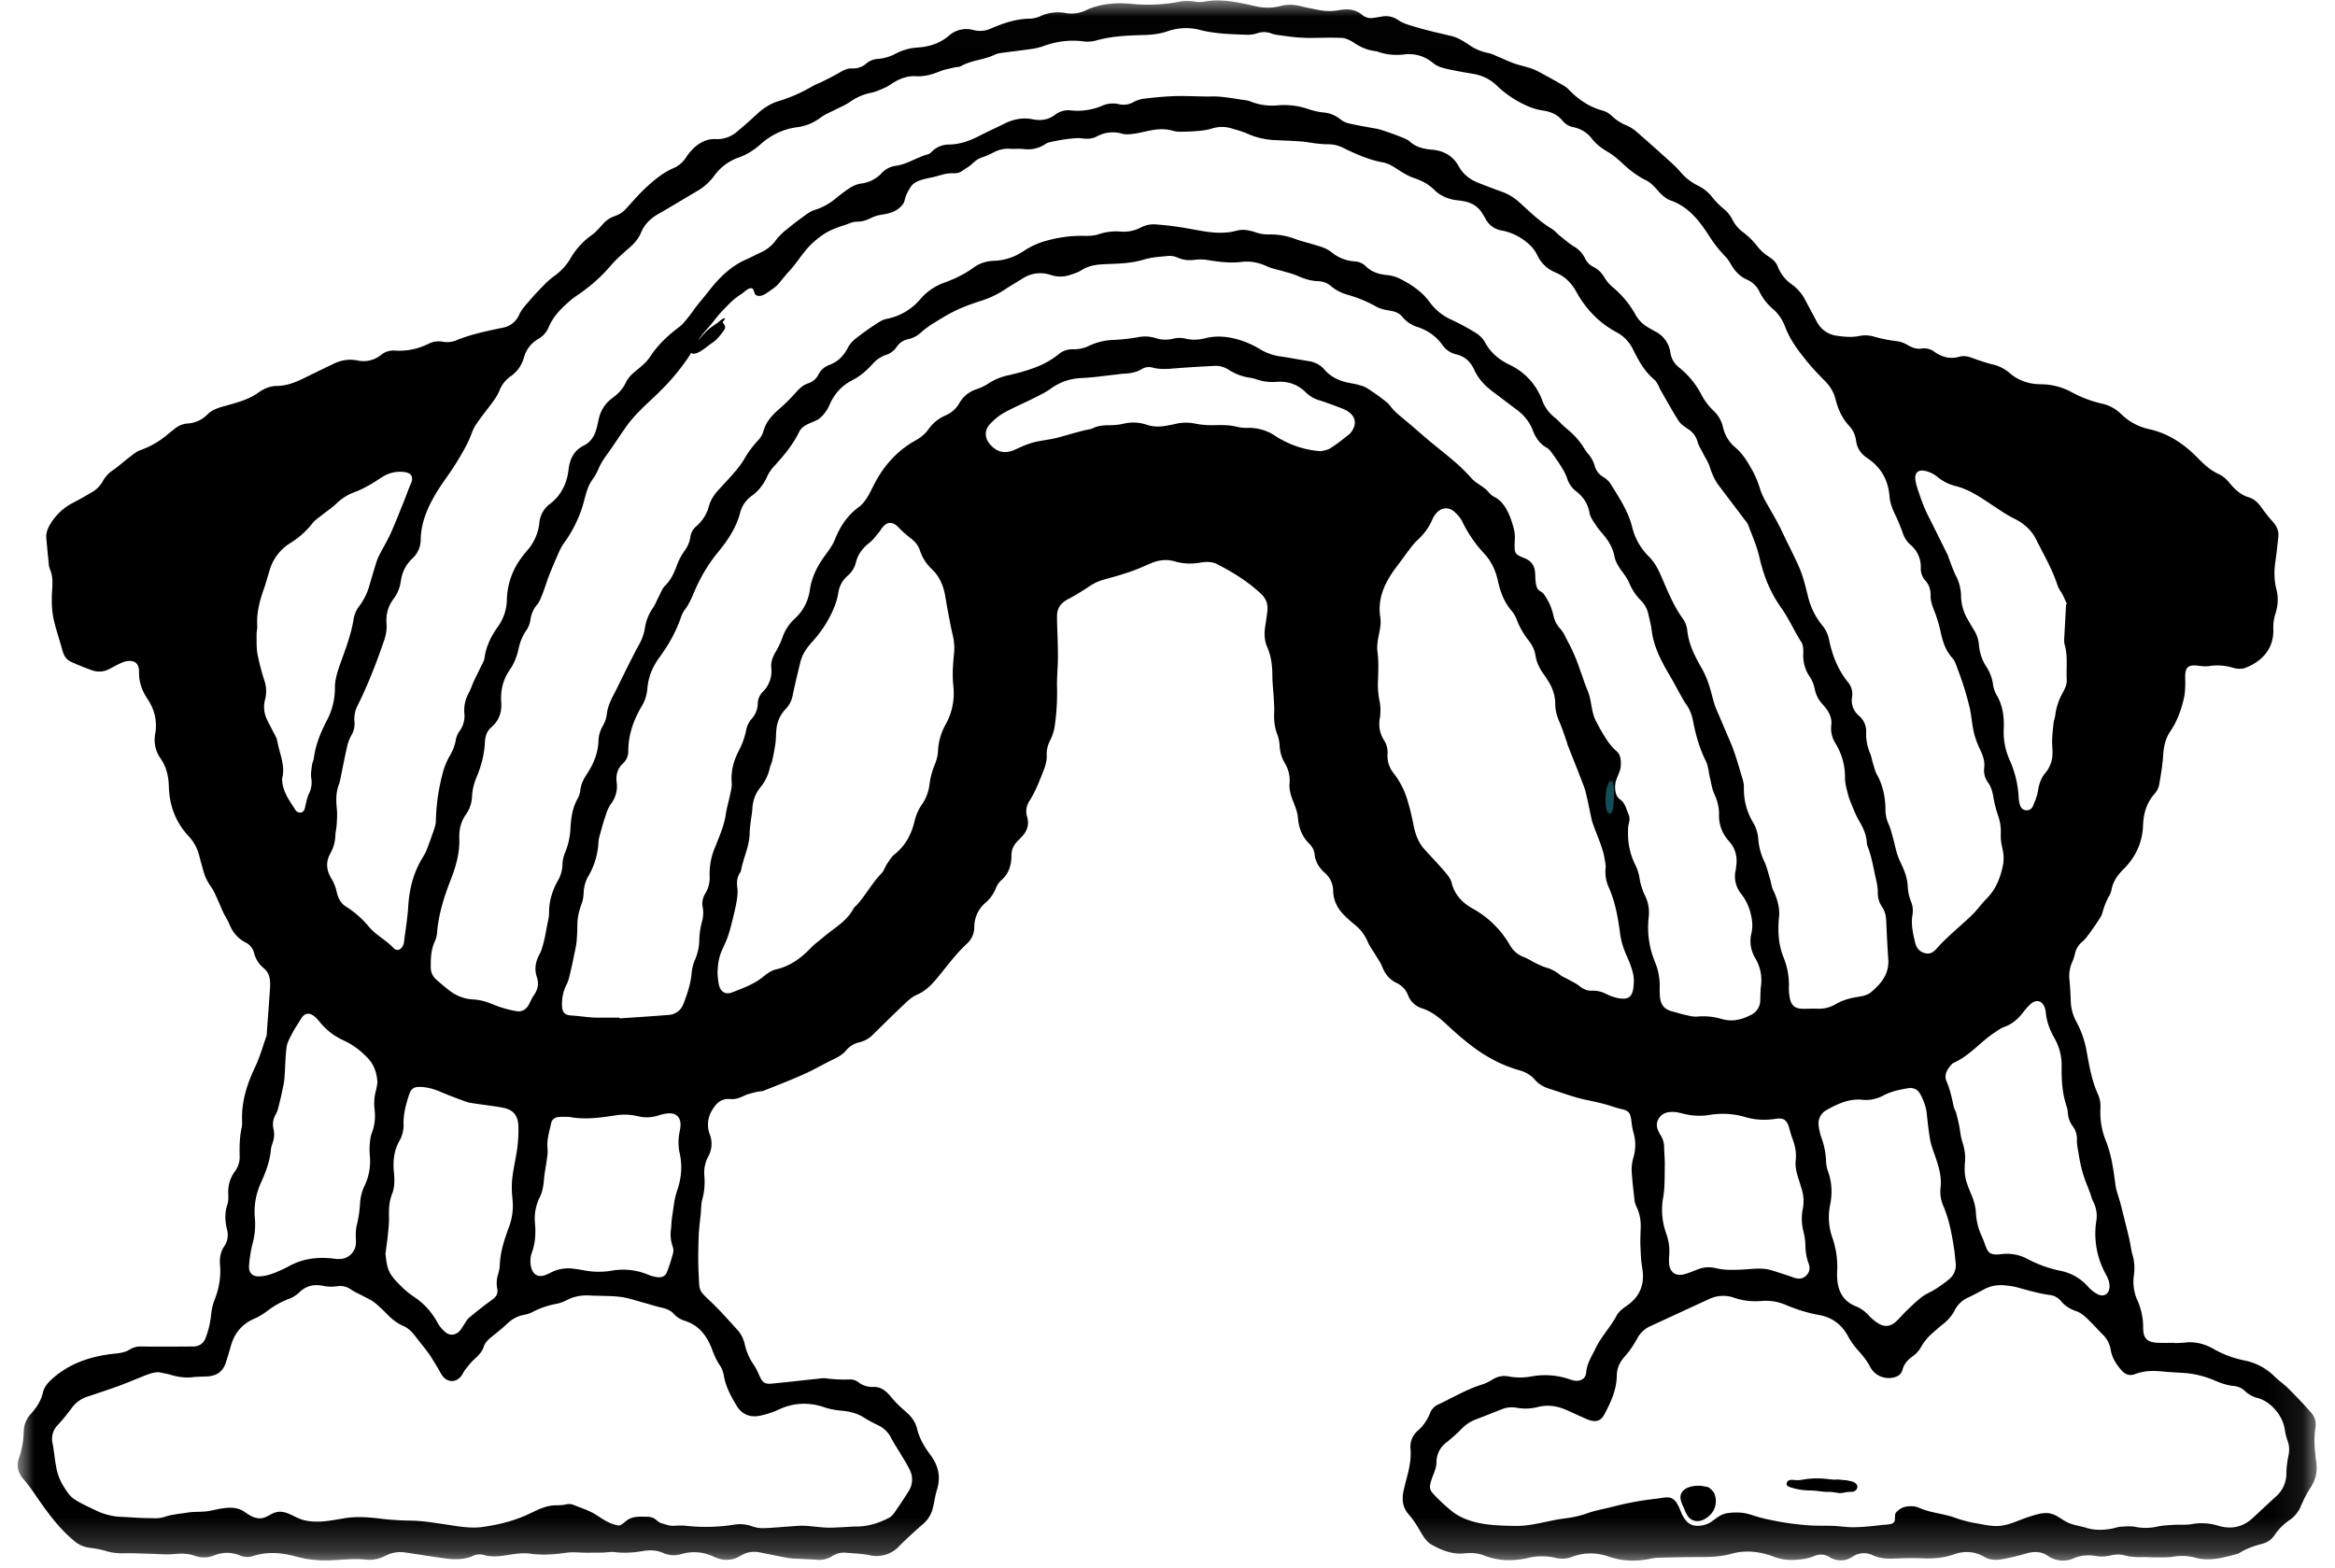 <svg xmlns="http://www.w3.org/2000/svg" xmlns:xlink="http://www.w3.org/1999/xlink" width="70" height="47" viewBox="0 0 70 47">
    <defs>
        <path id="a" d="M0 .013h68.92v46.778H0z"/>
    </defs>
    <g fill="none" fill-rule="evenodd">
        <g transform="translate(.53)">
            <mask id="b" fill="#fff">
                <use xlink:href="#a"/>
            </mask>
            <path fill="#000" d="M68.077 43.633a2.921 2.921 0 0 0-.064.521.92.92 0 0 1-.308.71c-.236.214-.466.433-.7.648-.303.28-.653.35-1.043.23a1.693 1.693 0 0 0-.803-.043c-.163.028-.333.008-.499.018-.172.011-.348.016-.516.053-.219.048-.43.053-.65.01-.142-.028-.294-.015-.44-.006-.09.005-.177.038-.265.055-.255.05-.517.057-.768-.02-.192-.057-.402-.081-.583-.17-.152-.077-.29-.198-.454-.248-.23-.07-.466.017-.684.085-.297.092-.608.262-.921.276-.21.01-.409-.034-.614-.072a3.737 3.737 0 0 1-.658-.165c-.33-.124-.691-.147-1.018-.272-.101-.038-.168-.079-.278-.081a.738.738 0 0 0-.272.027.591.591 0 0 0-.234.166c-.052.08-.002.207-.053.281-.053.079-.26.075-.339.084-.289.033-.585.067-.876.07-.223.003-.44-.039-.663-.043-.237-.006-.47.004-.706-.016a8.593 8.593 0 0 1-1.388-.22c-.184-.047-.367-.124-.553-.151a1.768 1.768 0 0 0-.467.007c-.217.031-.326.153-.502.268-.15.098-.39.146-.56.087-.164-.057-.27-.23-.334-.387-.052-.13-.113-.295-.228-.382-.134-.102-.312-.042-.462-.024a9.193 9.193 0 0 0-1.316.235c-.257.07-.523.11-.775.198-.23.081-.449.134-.688.162-.506.06-.998.237-1.508.227-.632-.011-1.37-.03-1.891-.441a5.346 5.346 0 0 1-.538-.5c-.054-.057-.105-.113-.117-.194a.375.375 0 0 1 .01-.132c.048-.23.18-.407.183-.655a.735.735 0 0 1 .303-.585c.151-.12.297-.25.433-.388a1.2 1.2 0 0 1 .428-.293c.266-.101.53-.207.794-.31a.78.78 0 0 1 .437-.047c.212.038.424.035.634-.019.294-.076.576-.038.85.081.167.072.33.15.496.223.07.031.14.066.214.089.201.063.343.016.443-.171.193-.364.367-.738.373-1.162.003-.238.097-.42.252-.593.137-.152.253-.33.354-.51a.829.829 0 0 1 .379-.373c.593-.273 1.184-.548 1.778-.82a.98.98 0 0 1 .754-.042c.274.096.554.12.84.096.25-.02.486.024.717.122.316.134.641.237.98.297.399.07.695.289.888.656.081.153.19.295.307.424.135.15.258.306.353.487.144.277.49.397.777.284a.297.297 0 0 0 .188-.21c.047-.181.163-.3.311-.406a.846.846 0 0 0 .243-.271c.093-.17.216-.308.358-.432.093-.081.185-.164.281-.24.155-.121.287-.262.375-.44a.817.817 0 0 1 .406-.376c.157-.075.311-.158.465-.241.212-.116.439-.147.675-.116.102.013.206.024.305.05.336.092.67.192 1.017.237a.518.518 0 0 1 .327.194c.121.144.273.229.45.29.11.038.214.117.301.2.175.164.333.345.503.514a.803.803 0 0 1 .223.446c.042.24.168.434.325.612.11.125.247.174.401.114.274-.106.553-.109.839-.079.218.023.438.028.656.045.311.025.611.101.898.225.185.08.372.146.575.164a.558.558 0 0 1 .344.163.83.83 0 0 0 .372.198c.394.109.746.526.807.936.018.122.049.243.09.359.05.14.053.276.024.422M48.618 26.308a1.431 1.431 0 0 0-.128-.386c-.178-.357-.232-.714-.21-1.112.004-.092.043-.172.04-.266-.002-.083-.04-.153-.069-.232-.03-.08-.056-.153-.101-.225-.046-.074-.079-.09-.14-.142-.115-.098-.133-.288-.117-.43.018-.175.133-.33.159-.5.02-.132.016-.331-.07-.439-.052-.065-.118-.107-.174-.173a2.302 2.302 0 0 1-.205-.276 6.582 6.582 0 0 1-.296-.522c-.119-.239-.12-.493-.19-.746-.037-.133-.103-.264-.147-.396-.048-.15-.105-.299-.157-.447a5.143 5.143 0 0 0-.335-.77c-.08-.145-.126-.28-.242-.404a.818.818 0 0 1-.2-.406 1.738 1.738 0 0 0-.294-.635c-.05-.062-.118-.072-.163-.13-.102-.133-.071-.42-.097-.57a.443.443 0 0 0-.187-.301c-.127-.097-.382-.112-.41-.292-.03-.204.027-.406-.023-.611-.08-.332-.224-.76-.519-.955-.055-.036-.113-.06-.164-.101-.06-.05-.102-.115-.161-.166-.154-.133-.312-.194-.45-.352-.341-.39-.76-.704-1.158-1.03-.265-.215-.516-.448-.78-.665-.143-.119-.29-.233-.415-.372-.054-.06-.095-.13-.156-.181a6.026 6.026 0 0 0-.618-.443c-.08-.051-.179-.074-.271-.1-.1-.027-.203-.04-.303-.063-.265-.06-.503-.169-.684-.38a.763.763 0 0 0-.483-.262c-.28-.044-.558-.1-.839-.14a1.61 1.61 0 0 1-.617-.217 2.666 2.666 0 0 0-.747-.314c-.3-.076-.6-.09-.9-.014-.205.051-.404.059-.612.006a.768.768 0 0 0-.342.006.953.953 0 0 1-.533-.018 1.055 1.055 0 0 0-.535-.024c-.228.039-.46.066-.69.078a1.873 1.873 0 0 0-.75.17 1.034 1.034 0 0 1-.486.112.64.64 0 0 0-.434.141c-.439.365-.97.508-1.504.637a1.752 1.752 0 0 0-.621.255 1.468 1.468 0 0 1-.349.166.906.906 0 0 0-.504.404.867.867 0 0 1-.426.382 1.19 1.19 0 0 0-.506.413c-.102.14-.228.246-.378.329-.562.31-.97.77-1.26 1.34-.126.244-.235.505-.459.67-.342.252-.557.584-.712.975-.069.172-.187.327-.298.478-.227.31-.394.642-.45 1.027-.05.342-.202.632-.456.863a1.375 1.375 0 0 0-.373.584 2.582 2.582 0 0 1-.203.42c-.083.146-.14.294-.124.464a.874.874 0 0 1-.261.729.512.512 0 0 0-.144.354.722.722 0 0 1-.19.457.707.707 0 0 0-.153.308 2.255 2.255 0 0 1-.218.625c-.16.307-.251.624-.22.977.011.12-.026.245-.05.365-.039.192-.098.38-.126.573-.051.354-.198.674-.326 1a2.013 2.013 0 0 0-.16.84.92.92 0 0 1-.13.541.57.57 0 0 0-.074.432.943.943 0 0 1-.029.425 2.35 2.35 0 0 0-.077.518 1.55 1.55 0 0 1-.134.624c-.054.121-.085.26-.096.393-.028.324-.134.625-.247.922a.502.502 0 0 1-.45.327c-.487.04-.975.07-1.464.103l-.001-.022h-.695c-.077-.001-.154-.007-.231-.014-.173-.016-.345-.04-.517-.05-.188-.012-.27-.083-.28-.275-.01-.232.03-.451.14-.661.058-.112.081-.244.112-.369.042-.17.076-.341.111-.513.028-.133.06-.266.073-.401.017-.162.021-.326.023-.489.002-.225.05-.437.13-.647.042-.107.054-.228.06-.344.01-.175.055-.335.142-.483a2.25 2.25 0 0 0 .302-1.021c.006-.096.036-.192.062-.286.049-.175.096-.351.156-.523.04-.115.085-.235.155-.332a.863.863 0 0 0 .173-.643c-.03-.23.023-.422.2-.582a.486.486 0 0 0 .147-.371c.003-.485.16-.922.402-1.332.099-.166.156-.343.171-.535.029-.348.158-.654.363-.934.267-.362.488-.751.638-1.18a.78.78 0 0 1 .108-.228c.144-.181.225-.392.317-.602.177-.407.4-.785.684-1.13.292-.358.553-.737.672-1.198a.893.893 0 0 1 .349-.504c.21-.153.36-.35.465-.588.05-.11.125-.214.207-.303.286-.312.558-.633.744-1.02.067-.139.188-.206.322-.264.112-.049.236-.09.322-.17a1.08 1.08 0 0 0 .26-.358c.145-.347.374-.602.707-.77.233-.118.426-.293.601-.486a.92.92 0 0 1 .4-.266.606.606 0 0 0 .318-.243.53.53 0 0 1 .348-.228.821.821 0 0 0 .387-.209c.107-.094.222-.18.343-.254.22-.136.44-.275.672-.387.232-.111.475-.203.72-.28.268-.084.52-.194.754-.348.178-.118.362-.226.544-.337a.968.968 0 0 1 .854-.107.893.893 0 0 0 .572-.003c.116-.037.236-.076.338-.14.228-.146.47-.173.735-.184.376-.016.757-.021 1.128-.134.244-.074.508-.09.764-.113a.62.62 0 0 1 .28.06c.161.068.32.08.492.058a1.34 1.34 0 0 1 .384.006c.339.055.675.1 1.02.057.267-.034.523.02.771.136.139.064.295.09.442.134.154.047.313.08.46.146.197.087.397.154.613.16.148.005.28.05.392.146.15.128.324.212.512.266.293.084.572.197.84.348.125.071.277.103.421.126.147.024.275.067.37.186a.96.96 0 0 0 .462.306c.294.099.544.268.73.525a.7.7 0 0 0 .42.292c.26.059.435.224.542.462.125.276.325.482.561.66.239.178.475.36.714.538.219.163.386.366.483.623.084.22.207.399.417.518.08.045.138.135.194.212.096.13.186.265.27.404.057.093.108.193.145.296a.777.777 0 0 0 .257.382c.22.165.364.373.415.657.025.133.118.257.195.375.07.11.16.205.242.306.15.183.264.383.31.621.033.17.124.313.226.45.08.11.164.222.216.346.085.203.201.379.354.532a.83.83 0 0 1 .225.424c.033.153.077.305.095.46.061.514.3.952.555 1.386.115.195.22.397.331.594.045.08.087.162.14.234.112.15.176.316.212.499.081.416.19.823.383 1.206.08.157.087.35.13.527.039.157.06.323.127.467.092.2.146.405.142.623a1.11 1.11 0 0 0 .292.786c.198.22.265.472.223.76-.005.038-.008.078-.016.116a.832.832 0 0 0 .169.717c.12.157.21.329.263.52.062.215.092.433.04.656a.977.977 0 0 0 .11.736c.156.269.219.552.175.864-.02.134-.012.273-.02.41a.493.493 0 0 1-.293.446c-.282.143-.568.206-.878.11a1.95 1.95 0 0 0-.728-.067c-.117.008-.24-.028-.358-.053-.114-.024-.224-.063-.336-.09-.287-.067-.402-.202-.418-.503a2.27 2.27 0 0 1-.004-.196 1.87 1.87 0 0 0-.136-.784 2.69 2.69 0 0 1-.19-1.38 1.15 1.15 0 0 0-.125-.645 1.898 1.898 0 0 1-.156-.52m-.177 3.266c-.03.317-.155.41-.467.35a1.452 1.452 0 0 1-.345-.12.845.845 0 0 0-.428-.102c-.15.01-.27-.05-.388-.143-.104-.083-.23-.138-.348-.204-.078-.044-.166-.076-.234-.133a1.137 1.137 0 0 0-.427-.219c-.11-.032-.213-.088-.317-.138-.11-.054-.213-.125-.327-.167a.816.816 0 0 1-.432-.373 2.902 2.902 0 0 0-1.111-1.086c-.313-.176-.539-.412-.63-.775-.03-.12-.119-.23-.202-.327-.198-.231-.41-.45-.615-.677-.188-.21-.275-.465-.328-.74a7.338 7.338 0 0 0-.176-.72 2.472 2.472 0 0 0-.413-.814.824.824 0 0 1-.187-.581.652.652 0 0 0-.104-.41.907.907 0 0 1-.124-.675 1.52 1.52 0 0 0-.023-.562 2.506 2.506 0 0 1-.035-.542c.01-.294.023-.585-.015-.879-.02-.15.003-.311.032-.462.037-.187.083-.371.053-.561-.096-.606.158-1.092.507-1.548.122-.158.236-.324.358-.483.074-.097.148-.198.238-.28.195-.178.35-.38.455-.625.03-.07.073-.139.124-.196.144-.163.353-.191.52-.054.101.085.199.193.256.31.172.356.39.674.659.961.223.238.349.533.417.85.07.324.19.62.41.873a.86.86 0 0 1 .144.253c.09.233.213.445.368.64.102.13.17.277.197.441.032.205.119.384.24.55.06.084.116.172.169.261.119.2.183.417.183.65 0 .195.056.37.133.546.085.196.148.402.22.604.006.018.007.038.014.056.13.332.263.663.392.996.056.145.117.29.155.44.066.265.115.534.175.802.017.075.045.15.071.223.09.243.192.483.267.732.052.171.069.354.087.45-.032.281.012.462.09.638.195.44.277.908.339 1.38.03.237.101.456.198.671.077.171.146.349.19.53.031.124.028.26.015.389m-8.413-16.7a.501.501 0 0 1-.119.153c-.183.144-.365.29-.561.414-.094.058-.217.068-.277.086a2.808 2.808 0 0 1-1.127-.318c-.08-.042-.161-.083-.235-.135a1.409 1.409 0 0 0-.841-.246 1.21 1.21 0 0 1-.307-.031c-.235-.06-.471-.056-.71-.05a2.56 2.56 0 0 1-.537-.044 1.333 1.333 0 0 0-.555-.005 6.966 6.966 0 0 1-.323.065c-.2.036-.398.037-.592-.03a1.249 1.249 0 0 0-.705-.027c-.137.03-.28.042-.422.042-.17 0-.334.017-.49.092-.017.009-.035.017-.053.021-.335.064-.66.169-.99.258-.241.065-.496.081-.739.146-.185.049-.362.131-.537.212-.297.136-.536.093-.751-.147-.17-.19-.184-.431-.008-.617.123-.13.265-.252.42-.338.282-.157.58-.282.87-.427.177-.09.362-.174.522-.29.288-.211.6-.312.954-.326.334-.014.667-.066 1-.102.077-.008.153-.022.23-.026.195-.008.384-.034.556-.142a.423.423 0 0 1 .338-.038c.236.06.473.035.711.015.373-.03.746-.049 1.119-.07a.732.732 0 0 1 .442.12c.194.124.403.202.63.235.064.01.128.024.188.046.198.07.402.094.61.078.35-.028.646.08.895.332a.95.95 0 0 0 .402.225c.227.073.451.157.674.243.077.03.153.071.218.122.168.131.203.319.1.505m-11.956 6.7c-.031.324-.059.648-.023.976.045.412-.028.807-.231 1.171-.14.25-.214.513-.228.8-.006.128-.04.26-.088.379a2.3 2.3 0 0 0-.17.639 1.288 1.288 0 0 1-.223.576 1.525 1.525 0 0 0-.215.474c-.093.41-.27.755-.602 1.02-.093.074-.16.186-.228.287-.062.092-.093.21-.167.286-.272.28-.459.624-.712.918-.042.049-.1.088-.13.143-.205.385-.583.581-.895.849-.128.11-.267.206-.383.327-.293.306-.617.546-1.04.643-.137.032-.27.125-.383.218-.277.227-.607.343-.93.47-.205.081-.357-.014-.403-.233-.026-.12-.032-.245-.04-.317.004-.276.037-.493.128-.7.066-.148.139-.295.19-.449.06-.178.105-.362.15-.545.041-.17.082-.342.109-.515.02-.127.033-.26.016-.386-.02-.157-.01-.298.075-.432.014-.022.031-.044.035-.069.067-.382.258-.734.26-1.132.001-.11.018-.22.03-.33.015-.129.043-.257.05-.387.012-.243.088-.46.24-.648.138-.17.233-.358.281-.573.018-.082.06-.159.078-.241.037-.17.072-.342.095-.515.019-.142.013-.287.03-.429a.986.986 0 0 1 .274-.591.815.815 0 0 0 .215-.428c.067-.325.146-.648.224-.971.058-.242.194-.438.358-.618.21-.231.391-.484.535-.764.114-.221.205-.45.247-.697a.817.817 0 0 1 .28-.52.754.754 0 0 0 .25-.409c.062-.245.207-.425.403-.58.12-.093.209-.226.311-.342.009-.01.014-.022.02-.033.171-.273.354-.288.56-.067.109.118.237.22.363.32.12.096.215.207.261.355a1.3 1.3 0 0 0 .353.553c.209.2.33.449.389.73.029.14.047.282.074.423.051.269.098.538.161.804.044.186.065.368.046.56m-7.259 20.872c.063.165.124.324.226.47.065.093.11.21.13.322.056.337.217.628.387.911.162.269.421.36.722.29.18-.042.363-.097.531-.176.459-.216.917-.23 1.393-.066.168.058.351.083.53.1.229.024.441.077.638.203.141.091.293.166.444.24.168.084.289.209.376.379.085.167.192.322.288.484.09.151.185.299.261.456a.64.64 0 0 1-.023.638c-.14.227-.29.447-.441.666a.455.455 0 0 1-.156.144c-.306.158-.63.26-.979.26-.147 0-.293.015-.44.021-.154.006-.308.019-.461.011-.213-.01-.424-.043-.636-.054-.128-.007-.258.005-.386.014-.29.019-.578.048-.867.057a.966.966 0 0 1-.34-.059 1.078 1.078 0 0 0-.533-.046 5.42 5.42 0 0 1-1.447.033c-.13-.015-.25-.003-.378.001-.124.004-.248-.048-.365-.082-.084-.024-.151-.117-.233-.152a.438.438 0 0 0-.19-.037c-.178-.002-.36-.018-.524.062-.083.04-.14.1-.21.153-.088.067-.142.048-.242.018-.195-.057-.35-.162-.52-.274-.212-.14-.466-.22-.7-.313-.13-.052-.19-.018-.326 0-.12.015-.239.003-.36.022-.282.043-.545.206-.808.316-.392.163-.803.26-1.222.32-.392.056-.779-.024-1.164-.08-.32-.047-.653-.102-.977-.108a8.358 8.358 0 0 1-.835-.048c-.413-.05-.79-.09-1.203-.02-.4.068-.8.153-1.198.052-.283-.071-.525-.31-.825-.237-.172.042-.302.182-.481.183-.183.002-.315-.086-.46-.188-.314-.22-.687-.108-1.04-.037-.215.044-.437.018-.655.051-.186.029-.374.047-.558.088-.09.02-.182.058-.275.073-.118.02-.249.008-.369.007-.276 0-.55-.028-.826-.038a1.873 1.873 0 0 1-.74-.192c-.219-.106-.46-.209-.662-.347-.138-.095-.225-.243-.312-.383a1.62 1.62 0 0 1-.221-.595c-.043-.224-.06-.453-.103-.676a.59.59 0 0 1 .151-.557c.155-.165.296-.344.432-.526a.905.905 0 0 1 .449-.324c.287-.097.577-.19.862-.293.255-.092.506-.195.757-.297.168-.069.335-.14.525-.148.125.027.253.047.375.083.213.064.427.093.65.067.147-.017.296-.014.444-.023.273-.016.463-.146.548-.416.053-.168.105-.336.152-.505.11-.39.346-.659.718-.817.146-.063.283-.157.412-.253.183-.136.378-.244.591-.327a.903.903 0 0 0 .312-.186c.214-.214.455-.27.745-.208.135.029.283.026.421.008a.55.55 0 0 1 .4.099c.127.085.27.145.406.218.101.055.21.102.3.173.136.11.262.232.385.357.142.145.298.268.485.349.166.072.278.206.386.347.121.16.253.313.37.477.1.142.186.296.278.444.054.088.095.189.164.262.163.173.392.152.535-.038.042-.056.069-.126.113-.181.088-.11.174-.226.278-.32.118-.106.228-.211.278-.367.043-.13.135-.219.238-.301.156-.126.313-.25.46-.387a.983.983 0 0 1 .503-.272.848.848 0 0 0 .257-.083 2.54 2.54 0 0 1 .73-.25c.106-.021.211-.062.308-.112.214-.109.436-.15.674-.137.309.018.62.005.927.042.24.03.474.115.71.178.175.047.346.104.521.143.143.032.273.08.373.19.094.105.21.17.343.212.417.133.65.453.8.842M6.938 37.926a3.88 3.88 0 0 1 .097-.617 2.16 2.16 0 0 0 .077-.773c-.038-.387.03-.749.192-1.101.141-.308.256-.627.288-.97.006-.07.03-.14.053-.208a.71.71 0 0 0 .025-.404.589.589 0 0 1 .071-.45c.056-.098.077-.217.106-.33.033-.124.06-.251.086-.378.025-.12.055-.24.064-.362.025-.311.024-.625.064-.934.018-.142.098-.28.166-.41.074-.145.169-.277.25-.418.117-.204.265-.233.44-.08a.945.945 0 0 1 .12.127c.2.256.449.447.742.58.274.126.51.307.716.525.187.197.273.438.29.738-.01.061-.023.152-.046.24a1.49 1.49 0 0 0-.04.561c.03.243.006.478-.083.71-.045.119-.054.254-.064.382-.008.11 0 .222.008.332.024.32-.036.617-.18.907a1.41 1.41 0 0 0-.117.508 3.677 3.677 0 0 1-.097.635c-.041.16-.03.335-.025.503a.496.496 0 0 1-.46.508.988.988 0 0 1-.193-.009c-.471-.059-.924-.011-1.35.221a3.806 3.806 0 0 1-.493.225c-.12.044-.248.075-.375.083-.237.017-.355-.105-.332-.34m.526-16.376a.845.845 0 0 1-.048-.574 1 1 0 0 0-.021-.576 6.824 6.824 0 0 1-.206-.794c-.035-.19-.024-.388-.027-.583-.001-.084.024-.17.02-.253-.023-.373.062-.724.184-1.071.07-.196.124-.398.185-.598a1.43 1.43 0 0 1 .622-.82 2.54 2.54 0 0 0 .663-.591c.078-.1.191-.172.291-.252.14-.113.294-.212.423-.337.167-.162.353-.277.57-.355.163-.059.316-.144.468-.229.135-.075.26-.17.394-.247a.972.972 0 0 1 .617-.117c.217.028.277.161.183.362-.065.14-.113.29-.171.433-.14.343-.27.689-.421 1.025-.107.237-.244.46-.36.692-.044.087-.074.18-.103.274-.07.223-.133.448-.2.672a1.85 1.85 0 0 1-.293.569.875.875 0 0 0-.162.37c-.076.501-.268.965-.432 1.438-.07.206-.13.41-.13.628.001.345-.076.666-.237.976-.185.358-.343.73-.395 1.14-.009.07-.047.136-.055.206-.016.128-.04.26-.023.385a.76.76 0 0 1-.067.472c-.051.102-.07.22-.101.333-.015.05-.016.104-.038.15-.043.087-.13.108-.213.059a.128.128 0 0 1-.044-.037c-.18-.29-.405-.56-.411-.957.108-.378-.075-.745-.143-1.126-.02-.106-.086-.203-.135-.302-.06-.122-.13-.24-.184-.365m4.618-5.382c.013-.532.226-1 .497-1.44.173-.283.381-.543.554-.826.183-.298.366-.598.485-.933.044-.126.122-.244.2-.354.142-.201.3-.391.444-.592.072-.1.139-.206.184-.32a.928.928 0 0 1 .333-.422.995.995 0 0 0 .397-.561.918.918 0 0 1 .428-.557.72.72 0 0 0 .308-.34c.144-.35.405-.601.683-.837.074-.062.156-.116.236-.171.34-.238.653-.507.925-.826.167-.197.362-.371.557-.54.155-.134.292-.277.37-.468.107-.259.292-.437.532-.573.389-.22.768-.455 1.154-.68.198-.116.366-.264.505-.448a1.52 1.52 0 0 1 .731-.555c.248-.084.466-.225.662-.398.319-.284.685-.46 1.108-.515.268-.034.504-.142.723-.306.117-.087.26-.139.391-.207.154-.08.318-.145.46-.243.19-.132.387-.224.614-.27.155-.031.304-.1.45-.165.094-.042.177-.107.267-.16.199-.117.411-.19.644-.177.252.015.483-.048.714-.143.148-.06.31-.086.465-.124.056-.014.123-.005.17-.032.313-.181.683-.187 1.005-.34a.644.644 0 0 1 .184-.055c.313-.044.627-.079.94-.124.12-.018.241-.046.356-.088.383-.138.774-.19 1.18-.14a.99.99 0 0 0 .383-.022c.471-.135.955-.154 1.438-.167.241-.006.476-.032.704-.11.32-.11.644-.129.972-.044.473.121.957.131 1.44.146a.84.84 0 0 0 .284-.045.635.635 0 0 1 .434.01c.112.04.237.048.356.065.134.02.267.036.401.048.12.01.242.016.363.017.328 0 .657-.016.984 0 .121.007.25.07.355.14.204.137.418.231.66.257.02.002.04.007.057.014.26.093.526.116.8.084.322-.037.61.048.866.26.096.08.225.13.347.159.276.065.556.113.836.16.276.045.517.157.72.352.221.212.467.388.74.529.203.104.412.188.638.22.237.034.447.119.603.314a.557.557 0 0 0 .33.19.92.92 0 0 1 .547.346c.13.166.293.286.475.393.154.09.295.21.427.333.218.206.45.386.721.52.122.06.23.166.321.272.121.14.249.272.422.333.514.181.832.583 1.116 1.014a4 4 0 0 0 .511.66c.072.072.13.163.181.253.115.196.264.352.474.445.166.073.29.191.37.356.098.203.234.375.403.52.172.147.29.327.37.54.143.384.388.707.641 1.02.171.21.36.409.552.602.156.157.265.337.318.55.074.296.193.565.403.79.118.127.19.281.212.454.03.23.151.395.339.52.404.27.623.652.662 1.138.015.193.08.366.163.538.09.187.168.38.239.576a.781.781 0 0 0 .22.339.863.863 0 0 1 .317.704.534.534 0 0 0 .137.377c.116.129.16.28.157.45-.003.154.045.29.101.432.079.199.144.406.19.614.065.304.146.59.364.828.083.09.118.229.164.35a8.721 8.721 0 0 1 .36 1.172c.049.235.064.48.12.713.043.182.114.36.195.529.081.17.134.338.113.526a.605.605 0 0 0 .117.442c.09.123.128.266.155.417.032.185.075.37.136.547.066.188.099.373.089.574-.007.14.013.286.046.423.044.182.053.36.014.542-.08.37-.216.708-.49.98-.147.146-.266.321-.413.466-.207.205-.43.392-.644.59-.132.123-.265.246-.385.38-.102.116-.199.231-.371.2-.178-.033-.284-.151-.325-.323-.066-.273-.127-.547-.08-.832a.712.712 0 0 0-.045-.403 1.415 1.415 0 0 1-.098-.475 1.482 1.482 0 0 0-.087-.397c-.06-.172-.153-.332-.213-.503-.057-.165-.088-.339-.135-.508-.04-.143-.074-.29-.133-.425a1.024 1.024 0 0 1-.098-.413c-.002-.377-.066-.738-.252-1.073-.063-.112-.09-.244-.13-.368-.027-.087-.037-.18-.073-.263a1.48 1.48 0 0 1-.124-.647.607.607 0 0 0-.208-.488.595.595 0 0 1-.214-.574.552.552 0 0 0-.124-.44c-.306-.378-.474-.817-.57-1.29a.979.979 0 0 0-.217-.433 2.141 2.141 0 0 1-.412-.854c-.074-.29-.142-.586-.26-.858-.16-.368-.35-.723-.52-1.087-.157-.335-.357-.65-.531-.976a1.799 1.799 0 0 1-.14-.343 2.836 2.836 0 0 0-.271-.604c-.126-.223-.265-.431-.461-.597-.19-.16-.31-.363-.366-.608a.957.957 0 0 0-.292-.497 1.83 1.83 0 0 1-.358-.482 2.554 2.554 0 0 0-.65-.794.69.69 0 0 1-.275-.454.832.832 0 0 0-.458-.639 5.91 5.91 0 0 1-.22-.125.988.988 0 0 1-.364-.37 2.907 2.907 0 0 0-.707-.847 1.198 1.198 0 0 1-.233-.283.785.785 0 0 0-.318-.305.548.548 0 0 1-.266-.273.827.827 0 0 0-.33-.346c-.147-.093-.28-.207-.416-.316-.086-.069-.158-.16-.25-.215-.366-.217-.663-.517-.976-.799a1.561 1.561 0 0 0-.53-.314c-.23-.083-.46-.17-.688-.26-.254-.1-.46-.259-.595-.505-.172-.313-.456-.46-.793-.49-.259-.022-.492-.076-.689-.262-.085-.08-.835-.342-.953-.363-.285-.05-.571-.1-.854-.163a.65.65 0 0 1-.258-.127.921.921 0 0 0-.513-.202 1.946 1.946 0 0 1-.414-.091 2.265 2.265 0 0 0-.934-.123 1.724 1.724 0 0 1-.817-.11.703.703 0 0 0-.169-.044c-.332-.042-.665-.118-.997-.111-.374.007-.746-.022-1.118-.01-.309.01-.617.041-.924.077a.933.933 0 0 0-.31.1.593.593 0 0 1-.428.067.794.794 0 0 0-.512.044 1.88 1.88 0 0 1-.928.141.649.649 0 0 0-.476.124c-.205.16-.439.191-.68.142-.3-.06-.576-.004-.844.129-.249.124-.503.238-.75.366-.29.15-.59.258-.922.262a.722.722 0 0 0-.492.198c-.038.035-.078.08-.124.092-.33.086-.617.296-.96.346a.698.698 0 0 0-.425.21 1.013 1.013 0 0 1-.643.325.896.896 0 0 0-.35.15c-.152.097-.293.213-.434.327a1.768 1.768 0 0 1-.595.314c-.136.043-.257.143-.377.228-.162.117-.32.24-.474.368a1.71 1.71 0 0 0-.288.283 1.153 1.153 0 0 1-.47.394c-.143.062-.279.139-.42.2-.479.207-.834.56-1.149.966-.115.148-.238.29-.355.438-.08.102-.15.212-.231.312-.09.109-.175.229-.285.312-.34.254-.644.536-.88.897-.103.16-.26.288-.408.41-.128.104-.246.208-.318.36-.09.194-.234.346-.403.468-.24.175-.373.408-.426.697-.015.083-.038.165-.06.247-.059.21-.175.384-.37.48-.305.154-.423.404-.462.735-.048.407-.221.76-.555 1.017a.791.791 0 0 0-.318.561 1.475 1.475 0 0 1-.373.844 2.95 2.95 0 0 0-.169.214 2.18 2.18 0 0 0-.433 1.254 1.422 1.422 0 0 1-.266.804c-.202.284-.357.587-.404.942-.014.104-.082.202-.128.301-.06.13-.128.256-.187.385-.054.118-.095.243-.154.358a1.06 1.06 0 0 0-.136.602.768.768 0 0 1-.158.567.711.711 0 0 0-.106.29 1.39 1.39 0 0 1-.162.414 2.13 2.13 0 0 0-.202.461c-.134.485-.214.98-.224 1.486a.782.782 0 0 1-.04.23 14.69 14.69 0 0 1-.237.66c-.035.09-.087.175-.137.258-.264.44-.383.919-.415 1.43-.023.363-.083.724-.129 1.086a.326.326 0 0 1-.029.093c-.061.133-.182.18-.279.079-.225-.237-.526-.388-.734-.63a2.863 2.863 0 0 0-.69-.612c-.16-.097-.244-.256-.285-.447a1.271 1.271 0 0 0-.156-.394c-.155-.252-.178-.498-.033-.757a1.18 1.18 0 0 0 .15-.54c.004-.111.035-.22.04-.33.009-.156.02-.314.004-.467-.025-.25-.03-.495.063-.733.018-.048.03-.1.04-.151.069-.331.132-.664.207-.993.026-.113.07-.225.125-.326a.677.677 0 0 0 .093-.412.89.89 0 0 1 .107-.507c.315-.637.57-1.3.798-1.973a1.2 1.2 0 0 0 .056-.46c-.02-.277.045-.517.208-.734.12-.16.193-.338.221-.536.038-.267.148-.495.347-.681a.779.779 0 0 0 .25-.575m45.093-2.052c.127.027.26.088.36.17.17.141.353.234.565.287.421.105.77.357 1.126.592.2.13.396.27.609.374.29.141.523.333.669.624.23.459.49.902.65 1.395.031.097.103.18.15.271.046.09.086.185.128.277a3.407 3.407 0 0 0-.025.011l-.054 1.011a.607.607 0 0 0 .011.194c.102.352.042.714.064 1.07.007.12-.055.254-.115.366a1.841 1.841 0 0 0-.23.68c-.007.077-.04.152-.049.229a6.84 6.84 0 0 0-.045.503c-.005.123.01.247.011.371a.923.923 0 0 1-.215.634c-.132.155-.188.332-.22.531-.023.158-.089.31-.151.46a.199.199 0 0 1-.22.125c-.106-.015-.153-.093-.178-.185a.947.947 0 0 1-.03-.192 3.116 3.116 0 0 0-.273-1.134 2.029 2.029 0 0 1-.174-.934c.014-.368-.032-.713-.228-1.033a.917.917 0 0 1-.097-.315 1.288 1.288 0 0 0-.185-.49 1.402 1.402 0 0 1-.234-.675 1.005 1.005 0 0 0-.157-.457 12.193 12.193 0 0 1-.188-.32 1.444 1.444 0 0 1-.192-.71 1.367 1.367 0 0 0-.16-.597c-.083-.168-.142-.348-.21-.524-.01-.024-.012-.051-.024-.074l-.492-.991c-.064-.128-.132-.253-.188-.383a5.927 5.927 0 0 1-.173-.457c-.048-.141-.1-.284-.121-.43-.03-.209.08-.318.285-.274M14.834 35.958c.03.292-.007.567-.11.843-.132.36-.255.725-.27 1.117a1.2 1.2 0 0 1-.052.288.852.852 0 0 0-.026.424c.033.154-.031.253-.158.343-.237.168-.463.351-.687.537-.062.051-.1.134-.148.203-.044.063-.08.135-.133.19-.124.134-.297.152-.434.034a1.032 1.032 0 0 1-.232-.284 2.127 2.127 0 0 0-.716-.78 2.634 2.634 0 0 1-.4-.336c-.346-.346-.39-.458-.442-.95.024-.185.053-.371.071-.558.019-.187.039-.376.035-.563-.005-.231.005-.454.093-.672.084-.211.074-.437.053-.658-.032-.333.004-.65.174-.945a.928.928 0 0 0 .116-.489c-.007-.306.072-.594.166-.88.06-.18.142-.239.331-.234.202.005.393.056.58.135.262.111.528.212.795.308.09.033.188.043.284.058.267.04.537.07.803.119.325.058.474.227.484.56a4.07 4.07 0 0 1-.033.642c-.04.31-.117.615-.151.925-.023.205-.014.417.007.623m5.012-1.382c.086.387.05.757-.08 1.133-.082.237-.103.496-.143.746-.021.128-.022.26-.037.389a1.1 1.1 0 0 0 .041.502.384.384 0 0 1 .025.21 5.5 5.5 0 0 1-.191.592c-.045.113-.153.16-.272.145a.953.953 0 0 1-.262-.064 1.951 1.951 0 0 0-1.136-.128 2.371 2.371 0 0 1-.828-.016 5.202 5.202 0 0 0-.325-.05c-.23-.025-.449.014-.657.12a1.276 1.276 0 0 1-.195.085c-.179.056-.32-.02-.38-.2a.768.768 0 0 1 .014-.5c.099-.278.112-.56.09-.849a1.437 1.437 0 0 1 .141-.796c.091-.176.113-.372.13-.568.015-.174.053-.346.076-.52.016-.121.04-.246.027-.366-.029-.269.056-.517.11-.77.026-.121.127-.177.247-.184.096-.005.193 0 .29 0 .477.092.949.021 1.42-.05.22-.034.438-.018.654.032.2.047.395.039.592-.022.104-.033.212-.06.32-.067.23-.013.365.131.354.361a1.126 1.126 0 0 1-.024.174c-.046.22-.05.442-.001.66m33.675-4.33c-.23 0-.349-.09-.395-.319a1.634 1.634 0 0 1-.027-.35 2.17 2.17 0 0 0-.156-.86c-.139-.344-.185-.704-.145-1.183.038-.225-.02-.539-.17-.84-.05-.104-.06-.226-.094-.338-.053-.174-.094-.353-.168-.517a1.853 1.853 0 0 1-.183-.655 1.11 1.11 0 0 0-.156-.519 1.944 1.944 0 0 1-.277-1.063c.002-.15-.061-.303-.103-.452-.05-.181-.107-.361-.166-.54a5.442 5.442 0 0 0-.13-.344c-.057-.138-.118-.274-.176-.41a49.084 49.084 0 0 1-.136-.323c-.058-.138-.124-.272-.17-.414-.064-.198-.104-.404-.172-.6a2.796 2.796 0 0 0-.211-.481c-.205-.358-.393-.718-.434-1.141a.732.732 0 0 0-.13-.342c-.293-.405-.471-.868-.67-1.32-.087-.2-.19-.384-.343-.539a1.858 1.858 0 0 1-.507-.884c-.119-.49-.402-.902-.66-1.322a.694.694 0 0 0-.216-.192.552.552 0 0 1-.25-.335.922.922 0 0 0-.21-.369c-.074-.088-.125-.196-.195-.289a2.398 2.398 0 0 0-.224-.263c-.1-.1-.212-.188-.317-.284-.09-.083-.171-.179-.268-.253a1.113 1.113 0 0 1-.357-.5 1.913 1.913 0 0 0-.972-1.063c-.319-.154-.575-.361-.746-.68a.77.77 0 0 0-.266-.274 6.695 6.695 0 0 0-.732-.397 1.638 1.638 0 0 1-.659-.53c-.24-.332-.572-.543-.926-.72a1.11 1.11 0 0 0-.372-.095c-.232-.025-.442-.09-.612-.258a.524.524 0 0 0-.349-.151 1.208 1.208 0 0 1-.704-.29 1.1 1.1 0 0 0-.346-.162c-.238-.079-.484-.134-.72-.218a2.112 2.112 0 0 0-.796-.137 1.12 1.12 0 0 1-.396-.064c-.19-.064-.382-.1-.57-.048-.482.131-.946.025-1.417-.06a9.559 9.559 0 0 0-1.053-.132.856.856 0 0 0-.407.1 1.104 1.104 0 0 1-.598.118 1.642 1.642 0 0 0-.667.083c-.137.044-.292.05-.438.046a3.747 3.747 0 0 0-1.072.134 2.272 2.272 0 0 0-.708.308c-.28.19-.585.297-.924.306a1.08 1.08 0 0 0-.614.214c-.26.188-.543.324-.842.434a1.697 1.697 0 0 0-.72.478 1.757 1.757 0 0 1-1.03.615c-.12.023-.236.1-.342.17a7.735 7.735 0 0 0-.567.407.869.869 0 0 0-.243.27c-.125.253-.301.435-.565.533a.589.589 0 0 0-.327.29.517.517 0 0 1-.302.26c-.16.052-.272.161-.383.286-.15.17-.312.33-.482.478-.218.191-.41.392-.486.688a.674.674 0 0 1-.172.277 3.02 3.02 0 0 0-.401.549 2.933 2.933 0 0 1-.289.39c-.16.187-.33.365-.497.548-.123.136-.22.29-.271.468a1.18 1.18 0 0 1-.377.602.503.503 0 0 0-.18.336.952.952 0 0 1-.188.423 1.818 1.818 0 0 0-.214.412c-.083.23-.181.442-.359.617-.079.079-.119.198-.173.3-.064.12-.112.25-.187.362a1.427 1.427 0 0 0-.242.612 1.458 1.458 0 0 1-.187.51c-.118.217-.229.438-.34.659-.137.273-.266.55-.408.82-.1.192-.186.383-.208.605a.959.959 0 0 1-.124.343.926.926 0 0 0-.123.425c-.01.37-.146.7-.345 1.002-.1.15-.176.3-.199.481a.648.648 0 0 1-.071.242c-.164.28-.206.589-.225.902a2.186 2.186 0 0 1-.171.758.928.928 0 0 0-.068.322 1.043 1.043 0 0 1-.132.486c-.177.305-.273.63-.271.986 0 .129-.038.257-.062.385-.029.154-.054.308-.093.46-.033.13-.067.267-.131.384-.119.22-.159.44-.082.677.063.194.04.37-.078.54-.06.084-.102.18-.149.273-.083.165-.217.251-.394.216a3.367 3.367 0 0 1-.63-.176c-.212-.088-.42-.162-.65-.173a1.257 1.257 0 0 1-.7-.254c-.146-.109-.282-.229-.418-.348a.47.47 0 0 1-.159-.365c-.003-.262.006-.521.118-.767a.804.804 0 0 0 .07-.263c.045-.545.202-1.06.4-1.565.16-.409.285-.825.267-1.274-.01-.26.051-.503.205-.72.115-.162.17-.35.179-.55.009-.198.06-.383.137-.566.139-.332.23-.679.247-1.04.008-.18.06-.335.196-.452.232-.198.315-.457.293-.752-.026-.36.058-.684.264-.98.135-.194.214-.416.263-.648.042-.194.118-.368.232-.532a.782.782 0 0 0 .12-.323.848.848 0 0 1 .195-.436c.08-.096.124-.225.171-.344.065-.163.113-.332.175-.496.068-.176.14-.35.217-.523.072-.16.133-.33.234-.47.226-.308.406-.65.532-1.012.084-.237.123-.49.224-.72.045-.102.109-.186.169-.277.083-.127.129-.271.204-.402.087-.153.196-.292.296-.436.165-.237.321-.482.491-.715.2-.272.467-.523.712-.754.223-.21.449-.429.648-.663a7.14 7.14 0 0 0 .447-.58c.138-.2.23-.43.372-.627.101-.14.226-.265.335-.4.114-.142.228-.289.355-.42.164-.17.327-.344.53-.466.1-.061.304-.295.379-.125.034.077.02.136.115.164.119.035.247-.056.338-.119.11-.077.221-.148.309-.252.099-.118.194-.243.299-.355.23-.244.399-.543.635-.782.173-.173.4-.351.624-.455.135-.063.276-.11.418-.156.065-.02.127-.048.192-.07.115-.039.199-.023.316-.042.182-.029.332-.149.515-.182.152-.029.327-.051.467-.123a.724.724 0 0 0 .248-.205c.059-.083.06-.176.096-.264.042-.1.143-.292.228-.354.175-.128.402-.152.605-.2.18-.043.34-.111.526-.11.116 0 .196.006.298-.057.07-.044.14-.092.21-.137.088-.057.155-.138.24-.198.072-.051.166-.085.249-.113.101-.035.189-.082.285-.13a.907.907 0 0 1 .448-.102c.148.012.295-.006.443.01a.931.931 0 0 0 .644-.15c.096-.064.228-.075.347-.1.132-.027.265-.048.4-.061.113-.012.231-.026.343-.01.16.022.31.018.453-.057a.99.99 0 0 1 .768-.08c.1.028.217.015.324.002.153-.02.305-.057.456-.09.249-.053.495-.076.746.002a.861.861 0 0 0 .268.024c.167-.003.335-.009.502-.025.128-.013.257-.03.38-.069a.982.982 0 0 1 .571-.012c.174.05.35.099.514.171.265.118.54.175.825.188.251.012.503.02.754.038.154.011.306.042.46.06.12.013.243.027.365.026a.973.973 0 0 1 .447.105c.383.188.772.362 1.197.438.187.033.34.146.5.248.14.09.289.173.445.226.219.074.417.175.581.338.198.197.437.295.708.324.084.009.167.022.248.041.217.052.39.167.505.365.026.045.056.088.08.134a.67.67 0 0 0 .497.367c.265.05.502.161.716.328.14.109.261.233.338.395.117.246.294.425.545.53.28.115.487.313.632.58.289.527.69.94 1.219 1.223.218.117.375.29.486.514.165.334.342.659.636.901.057.047.09.125.131.191.017.027.022.062.038.09.185.32.361.645.56.955.067.104.186.18.292.251a.65.65 0 0 1 .277.384c.035.122.109.232.167.347.063.127.146.247.19.38.065.2.141.393.267.561.253.338.509.673.762 1.01.047.063.105.122.131.193.119.316.259.63.333.957.126.554.325 1.06.659 1.527.227.319.385.689.6 1.023.057.089.062.226.057.34-.01.258.05.485.196.7.071.105.12.233.147.358a.93.93 0 0 0 .233.463c.04.042.077.089.112.135.11.145.176.307.152.492a.841.841 0 0 0 .132.558c.191.32.286.664.28 1.042-.002.147.046.295.08.44.024.1.058.2.098.296.075.18.144.363.242.53.12.206.22.413.234.655a.299.299 0 0 0 .016.096c.129.316.177.652.254.981.031.132.057.269.059.403a.752.752 0 0 0 .122.443c.084.12.122.256.129.404.018.391.035.782.063 1.172.032.445-.22.738-.522.993-.097.081-.246.113-.377.134-.24.036-.466.095-.677.22a.987.987 0 0 1-.556.136c-.141-.006-.284.004-.425.003m-4.098 6.743a2.08 2.08 0 0 1-.092-1.095c.052-.305.041-.622.047-.934.004-.189-.016-.378-.02-.567a.697.697 0 0 0-.111-.368c-.1-.157-.157-.324-.047-.494.116-.18.303-.207.498-.188.083.008.164.031.246.051.253.063.51.077.767.035.362-.06.72-.043 1.072.061.303.09.607.104.918.055.243-.038.338.033.407.278.03.106.058.214.098.317.078.204.12.412.099.631-.022.193.016.376.077.558.037.11.07.223.104.335.058.191.068.385.029.58-.045.228-.036.452.02.678.03.126.054.257.057.386.004.197.026.388.098.574.05.13.034.257-.07.36-.111.11-.238.111-.377.062-.219-.077-.44-.148-.66-.217-.195-.06-.394-.057-.595-.042-.218.017-.437.03-.656.028a1.989 1.989 0 0 1-.42-.05.887.887 0 0 0-.532.03c-.132.052-.264.108-.4.147-.284.081-.467-.06-.475-.361-.002-.065 0-.13.005-.196a1.564 1.564 0 0 0-.087-.654m4.978.115a1.825 1.825 0 0 1-.069-.965c.072-.354.06-.697-.068-1.039a1.101 1.101 0 0 1-.053-.326c-.012-.23-.06-.45-.138-.667a1.667 1.667 0 0 1-.08-.34.462.462 0 0 1 .247-.493c.33-.183.67-.34 1.063-.3.225.023.436-.026.635-.132.226-.12.472-.17.721-.213.175-.03.3.03.385.188.1.186.17.378.19.591.025.253.055.506.097.756.024.14.074.276.121.411.116.333.234.665.194 1.028a1.06 1.06 0 0 0 .082.554c.178.417.258.86.326 1.305.02.128.029.259.042.389a.539.539 0 0 1-.181.492 3.94 3.94 0 0 1-.422.307c-.13.084-.28.139-.402.232-.164.124-.312.27-.461.412-.113.107-.21.23-.326.334-.155.14-.335.17-.517.055a1.484 1.484 0 0 1-.284-.23 1.056 1.056 0 0 0-.387-.284c-.396-.152-.553-.464-.571-.87a1.615 1.615 0 0 1 0-.175c.02-.35-.031-.689-.144-1.02m7.212-3.33a.634.634 0 0 1 .12.42c-.002.134.03.27.052.403.02.121.04.243.069.362.03.126.065.25.107.371.046.135.103.266.153.399.039.103.062.214.114.31a.937.937 0 0 1 .08.608 2.51 2.51 0 0 0 .257 1.493c.07.131.146.261.146.419 0 .237-.168.349-.376.235a1.058 1.058 0 0 1-.27-.218 1.482 1.482 0 0 0-.844-.478 3.712 3.712 0 0 1-.98-.357 1.296 1.296 0 0 0-.768-.14 1.4 1.4 0 0 1-.115.01c-.212.008-.286-.045-.362-.249-.038-.104-.074-.209-.121-.308a1.912 1.912 0 0 1-.172-.736 1.654 1.654 0 0 0-.144-.521c-.172-.417-.207-.552-.185-.931.031-.215-.013-.441-.086-.668-.045-.14-.053-.293-.083-.439a6.164 6.164 0 0 0-.093-.395c-.017-.062-.059-.118-.072-.18-.055-.262-.11-.521-.217-.768-.059-.134-.022-.272.064-.389.045-.062.095-.136.16-.165.475-.214.801-.631 1.227-.91.092-.06.183-.128.285-.164.243-.086.419-.249.572-.448a1.71 1.71 0 0 1 .207-.231c.185-.166.368-.108.44.133a.58.58 0 0 1 .023.115c.024.279.124.531.26.772.145.26.219.536.214.84-.006.405.017.809.148 1.198.023.067.034.14.04.21a.72.72 0 0 0 .15.396m7.298 10.092c-.047-.355-.085-.712-.025-1.072a.529.529 0 0 0-.13-.438 15.534 15.534 0 0 0-.679-.72c-.128-.129-.281-.23-.41-.357a1.777 1.777 0 0 0-.929-.492 3.05 3.05 0 0 1-.92-.349c-.268-.15-.55-.22-.856-.183-.096.01-.194.01-.29.016v-.008c-.168 0-.336.004-.503-.002-.325-.011-.452-.129-.45-.454a1.967 1.967 0 0 0-.171-.815 1.376 1.376 0 0 1-.103-.785 1.434 1.434 0 0 0-.05-.599c-.044-.17-.064-.346-.105-.516-.086-.36-.178-.718-.268-1.076-.003-.013-.012-.024-.015-.036-.041-.15-.098-.297-.118-.45-.06-.446-.115-.888-.284-1.313a2.298 2.298 0 0 1-.167-.997.862.862 0 0 0-.069-.398c-.185-.403-.26-.835-.338-1.262a2.936 2.936 0 0 0-.32-.936 1.384 1.384 0 0 1-.164-.657c-.006-.196-.02-.391-.037-.586a1.003 1.003 0 0 1 .074-.516 1.4 1.4 0 0 0 .092-.277.62.62 0 0 1 .223-.355c.086-.073.153-.172.222-.264.081-.109.158-.22.232-.335.052-.08.115-.162.14-.253.05-.183.114-.358.21-.523a.58.58 0 0 0 .067-.183c.048-.247.18-.436.357-.611.364-.36.57-.8.589-1.318.013-.358.108-.679.35-.952a.56.56 0 0 0 .131-.256c.052-.295.102-.592.121-.89.017-.262.07-.507.215-.72.202-.297.319-.622.402-.969.053-.22.048-.438.044-.66-.005-.29.097-.376.377-.34.115.015.234.03.346.012.249-.039.485-.016.726.055.105.032.238.04.339.004.464-.17.878-.543.854-1.17a1.303 1.303 0 0 1 .058-.442c.082-.25.1-.497.034-.75-.07-.27-.07-.541-.032-.816.036-.252.064-.505.09-.758.018-.18-.05-.326-.173-.459a4.61 4.61 0 0 1-.338-.426c-.098-.136-.214-.25-.373-.297-.25-.074-.42-.24-.582-.433a.92.92 0 0 0-.308-.258c-.256-.113-.45-.293-.642-.49-.405-.414-.874-.733-1.447-.86a1.74 1.74 0 0 1-.845-.451 1.17 1.17 0 0 0-.57-.315 3.527 3.527 0 0 1-.922-.348 1.94 1.94 0 0 0-.91-.235c-.36 0-.685-.106-.961-.35a1.188 1.188 0 0 0-.518-.25 5.48 5.48 0 0 1-.552-.177c-.136-.05-.272-.09-.415-.05-.276.078-.521.02-.751-.144a.515.515 0 0 0-.385-.1c-.157.024-.288-.028-.422-.106a.84.84 0 0 0-.322-.115 4.294 4.294 0 0 1-.682-.135.902.902 0 0 0-.417-.026c-.235.053-.458.033-.69 0a.792.792 0 0 1-.621-.443c-.11-.207-.223-.412-.331-.62a1.316 1.316 0 0 0-.398-.471 1.162 1.162 0 0 1-.431-.54c-.05-.135-.15-.22-.268-.298a1.33 1.33 0 0 1-.317-.278 2.39 2.39 0 0 0-.451-.453 1.024 1.024 0 0 1-.324-.382.972.972 0 0 0-.269-.328 2.438 2.438 0 0 1-.327-.331 1.202 1.202 0 0 0-.43-.355 1.593 1.593 0 0 1-.545-.43 3.1 3.1 0 0 0-.275-.274 73.498 73.498 0 0 0-1.03-.917 1.102 1.102 0 0 0-.293-.185 1.39 1.39 0 0 1-.438-.28.678.678 0 0 0-.278-.166c-.414-.11-.745-.343-1.04-.649-.08-.085-.2-.135-.303-.197a9.405 9.405 0 0 0-.353-.197c-.136-.072-.268-.155-.411-.208-.175-.066-.362-.098-.538-.16-.17-.06-.332-.139-.498-.207-.101-.042-.2-.096-.306-.113a1.416 1.416 0 0 1-.547-.233c-.167-.108-.343-.224-.532-.27-.362-.088-.727-.166-1.085-.274-.187-.056-.372-.102-.534-.216a.635.635 0 0 0-.482-.096c-.083.013-.165.03-.248.039a.412.412 0 0 1-.33-.084c-.206-.178-.445-.192-.694-.148a1.676 1.676 0 0 1-.635-.008c-.177-.036-.355-.068-.53-.113a1.164 1.164 0 0 0-.592-.003 1.57 1.57 0 0 1-.73.012c-.107-.023-.213-.05-.32-.072-.413-.083-.825-.153-1.248-.069a.883.883 0 0 1-.307-.007 1.36 1.36 0 0 0-.48.016c-.459.086-.921.1-1.386.056-.469-.044-.929-.011-1.363.19a.98.98 0 0 1-.603.086 1.278 1.278 0 0 0-.757.088.824.824 0 0 1-.316.08c-.41 0-.788.13-1.157.287a.783.783 0 0 1-.526.058.783.783 0 0 0-.746.161c-.28.238-.603.34-.96.36a1.616 1.616 0 0 0-.648.186 1.315 1.315 0 0 1-.516.153.586.586 0 0 0-.356.138.596.596 0 0 1-.428.148c-.135-.005-.248.048-.362.116-.172.102-.352.19-.53.28-.099.05-.204.084-.299.14-.32.186-.655.337-1.009.443-.26.079-.476.224-.673.41a14 14 0 0 1-.569.501.904.904 0 0 1-.642.229c-.27-.013-.489.103-.677.284a1.6 1.6 0 0 0-.22.27.847.847 0 0 1-.38.32c-.316.138-.582.36-.832.593-.203.19-.386.403-.574.609a.796.796 0 0 1-.351.234.805.805 0 0 0-.35.236c-.11.119-.216.247-.347.339a2.204 2.204 0 0 0-.643.719 1.698 1.698 0 0 1-.493.517 2.71 2.71 0 0 0-.33.3c-.135.138-.269.28-.395.428-.108.127-.23.253-.298.402a.662.662 0 0 1-.506.406c-.265.055-.531.11-.793.18a5.06 5.06 0 0 0-.569.186.718.718 0 0 1-.414.055.671.671 0 0 0-.434.056c-.32.157-.656.231-1.013.207a.587.587 0 0 0-.416.128.83.83 0 0 1-.711.168c-.25-.05-.488-.01-.715.1-.309.15-.618.298-.925.45-.246.12-.5.211-.777.215-.215.002-.39.085-.568.21-.291.206-.642.292-.979.388-.197.056-.381.104-.53.253a.9.9 0 0 1-.603.275.676.676 0 0 0-.387.162c-.066.053-.133.104-.198.158a2.528 2.528 0 0 1-.817.475c-.123.04-.23.136-.338.217-.16.12-.308.258-.471.373a.961.961 0 0 0-.32.333.831.831 0 0 1-.318.333c-.184.108-.368.217-.558.314a1.705 1.705 0 0 0-.704.652c-.074.124-.13.257-.119.406.022.266.048.532.075.797a.512.512 0 0 0 .036.152c.09.205.077.416.063.634-.02.319-.013.64.067.952.074.29.168.574.248.862.04.148.12.265.256.326.206.094.416.177.628.254a.64.64 0 0 0 .526-.045c.092-.047.181-.1.275-.143.07-.033.142-.067.216-.082.251-.05.393.058.39.315-.006.3.084.558.25.805.21.312.302.666.236 1.043-.048.274 0 .52.156.744.177.255.244.537.252.847.014.568.205 1.073.594 1.49.16.171.263.368.32.594.04.164.089.327.134.49.046.166.13.309.228.45.084.12.137.262.2.396.055.118.1.24.156.356.057.118.13.227.18.347.1.246.256.434.492.555a.474.474 0 0 1 .25.309.85.85 0 0 0 .285.454c.135.11.191.26.196.43.003.098-.003.196-.01.293-.027.39-.056.78-.085 1.17-.003.052 0 .108-.017.155-.107.307-.197.623-.335.916-.244.513-.413 1.039-.393 1.615a.79.79 0 0 1-.01.195c-.063.282-.07.568-.062.856a.74.74 0 0 1-.148.476 1.011 1.011 0 0 0-.194.642c.001.11.011.23-.023.33-.088.259-.078.51-.013.77a.59.59 0 0 1-.08.488c-.12.178-.149.368-.13.577.03.364-.035.712-.17 1.052-.052.13-.08.275-.097.416a2.688 2.688 0 0 1-.162.702c-.067.17-.191.263-.37.264-.516.005-1.031.006-1.547.002a.6.6 0 0 0-.35.082c-.135.088-.282.113-.44.129-.68.068-1.315.26-1.85.717-.144.124-.28.258-.324.45-.058.252-.19.453-.36.638a.796.796 0 0 0-.215.53c-.008.27-.05.533-.14.787-.089.245-.033.456.138.65.127.147.24.306.35.466.344.5.695.99 1.164 1.38.14.118.29.183.47.205.166.021.332.051.492.1.189.058.377.07.572.065.245-.006.49.01.734.015.245.005.491.032.733.008.21-.02.41-.018.61.05a.807.807 0 0 0 .569-.004c.265-.106.526-.111.792-.003.122.05.251.061.379.02.433-.143.864-.107 1.295.01.364.1.738.133 1.112.112.322-.018.642-.055.965-.02.21.024.41-.011.6-.11a.968.968 0 0 1 .601-.102c.32.047.638.097.957.144.37.055.74.114 1.103-.055a.474.474 0 0 1 .302-.013c.226.063.443.042.67.007.234-.036.48-.08.71-.047.371.052.73.024 1.096-.029.188-.027.384 0 .576 0 .167 0 .334 0 .5-.003.123-.003.247-.03.366-.015.286.036.566.015.848-.032.207-.035.412-.03.607.058.18.08.36.086.548.032a1.34 1.34 0 0 1 .963.078c.278.13.546.133.813-.03a.773.773 0 0 1 .56-.099c.234.044.466.094.7.14.095.017.19.037.286.043.238.016.476.02.714.037a.742.742 0 0 0 .482-.107.622.622 0 0 1 .406-.101c.237.02.478.027.711.073a.921.921 0 0 0 .899-.28c.045-.046.09-.093.138-.137.18-.167.358-.337.545-.497a.915.915 0 0 0 .308-.463c.051-.195.075-.398.134-.59.12-.39.04-.723-.201-1.045-.175-.233-.327-.488-.397-.78-.053-.22-.182-.379-.35-.522a3.606 3.606 0 0 1-.45-.453c-.142-.17-.293-.289-.524-.278a.673.673 0 0 1-.434-.14.392.392 0 0 0-.23-.084 4.234 4.234 0 0 1-.751-.035c-.088-.01-.18.01-.27.018-.449.047-.897.099-1.346.142-.21.02-.28-.033-.37-.236-.048-.107-.095-.216-.16-.312a1.774 1.774 0 0 1-.278-.62.956.956 0 0 0-.226-.448c-.245-.267-.484-.542-.745-.793-.433-.417-.385-.324-.415-.907-.018-.357-.01-.716.001-1.074.007-.234.04-.466.063-.7.014-.148.01-.303.05-.445.06-.225.077-.448.06-.678a1.025 1.025 0 0 1 .111-.588.782.782 0 0 0 .047-.678.82.82 0 0 1 .08-.73c.126-.216.286-.348.546-.323.146.013.276-.036.407-.099.115-.055.243-.081.366-.114.075-.02.158-.013.228-.04.407-.162.816-.321 1.215-.5.288-.128.561-.292.846-.428.148-.071.29-.145.396-.272a.722.722 0 0 1 .406-.249.85.85 0 0 0 .415-.24c.323-.318.646-.636.976-.948.098-.092.208-.183.329-.235.234-.102.408-.265.57-.456.31-.365.586-.762.943-1.088a.666.666 0 0 0 .21-.49.958.958 0 0 1 .346-.736c.135-.115.231-.26.301-.425a.606.606 0 0 1 .147-.226c.24-.202.32-.464.32-.765 0-.165.065-.304.18-.42.038-.036.072-.075.109-.111.172-.174.253-.372.18-.621a.56.56 0 0 1 .068-.471c.181-.282.297-.592.42-.9.063-.161.11-.32.1-.493a.861.861 0 0 1 .105-.43c.06-.128.11-.266.132-.405.058-.394.082-.79.072-1.19-.008-.272.022-.546.026-.82.004-.208-.004-.416-.008-.624-.006-.228-.02-.456-.018-.683 0-.238.115-.398.33-.508.228-.118.447-.258.662-.4.148-.1.306-.161.477-.206.261-.068.52-.147.776-.236.207-.073.406-.167.61-.25.223-.091.456-.106.684-.04.255.076.506.078.765.034.167-.028.337-.033.494.047.473.242.923.52 1.315.887.15.14.215.307.194.508-.017.156-.041.31-.065.465-.034.217-.029.428.061.633.121.274.152.563.153.86 0 .214.028.428.04.643.008.149.02.299.014.448-.01.225.009.44.09.653.043.107.066.227.073.342.01.187.056.359.152.519.114.19.165.395.146.617-.015.18.033.346.099.513.066.168.138.344.153.521.025.31.127.565.347.783a.51.51 0 0 1 .15.286c.021.248.138.427.314.584.158.14.24.322.245.535.006.26.106.484.276.671.113.124.241.236.371.342.17.137.296.301.385.505.066.153.17.288.256.433.062.105.135.207.18.32.086.216.215.385.425.485a.68.68 0 0 1 .352.373.644.644 0 0 0 .411.389c.313.1.55.303.784.522.24.225.491.443.755.64.423.315.886.559 1.396.701.178.05.333.14.457.282.118.137.269.219.44.272.27.084.538.182.81.26.204.06.414.095.62.143.106.025.212.053.316.083.136.039.268.09.406.12.207.044.267.106.295.323.016.13.033.26.068.384.068.239.07.473.007.714a1.35 1.35 0 0 0-.063.403c.016.312.055.623.09.933a.617.617 0 0 0 .062.185c.09.193.127.396.12.608-.004.176-.015.352-.009.528.01.227.015.457.054.68.085.492-.064.869-.475 1.148-.11.075-.228.168-.289.282-.186.35-.466.634-.64.998-.112.233-.254.44-.275.712-.015.187-.17.273-.355.244a.835.835 0 0 1-.148-.042 2.267 2.267 0 0 0-1.127-.086 1.86 1.86 0 0 1-.692.003.638.638 0 0 0-.481.09c-.1.06-.205.116-.314.15-.46.143-.872.39-1.305.594a.463.463 0 0 0-.256.256 1.316 1.316 0 0 1-.373.538.63.63 0 0 0-.216.542c.022.264-.023.52-.087.774-.042.164-.088.328-.123.493-.054.256-.023.5.155.699.164.18.278.389.402.596.07.119.166.245.283.31.299.167.616.3.974.263.201-.02.402-.015.592.06.437.172.881.18 1.332.075.275-.064.548-.066.824 0 .165.038.33.03.494-.032.365-.139.744-.13 1.1-.006.408.14.806.15 1.219.069.082-.016.165-.034.248-.036.4-.01.8-.02 1.199-.02.336 0 .673-.004.999-.096.443-.124.87-.07 1.29.089.179.067.358.096.548.093.228-.004.45-.032.663-.118a.476.476 0 0 1 .446.03.624.624 0 0 0 .696-.01.604.604 0 0 1 .608-.04c.192.088.396.106.606.098.29-.011.58-.022.87-.009.326.015.638-.007.951-.117.308-.109.622-.097.917.076.17.1.361.1.547.066.228-.043.454-.095.676-.161.235-.07.463-.082.67.058a.787.787 0 0 0 .792.074c.221-.092.452-.102.685-.062.143.025.28.008.42-.02a.836.836 0 0 1 .38-.01c.184.052.364.067.553.06.141-.004.283.01.425.008.167-.001.336.007.5-.019.228-.036.447-.034.67.028.437.121.855-.004 1.273-.115a.194.194 0 0 0 .052-.026c.21-.133.442-.211.68-.274a.622.622 0 0 0 .375-.26c.124-.188.281-.34.466-.463a.952.952 0 0 0 .329-.425c.082-.183.17-.367.28-.533.153-.23.213-.467.177-.74" mask="url(#b)"/>
        </g>
        <path fill="#000" d="M21.533 9.662c-.132.095-.28.187-.39.305a29.99 29.99 0 0 0-.258.28c-.066.073-.258.194-.188.306.12.193.534-.199.637-.263.151-.093.23-.204.333-.336.109-.14.084-.17-.006-.289l.081-.117c-.074-.02-.157.077-.21.114"/>
        <path fill="#124D58" d="M48.339 23.333l-.039.14-.009-.061c-.178.031-.227.949-.05.98.123.023.134-.27.136-.425.001-.114.016-.267.002-.376-.011-.09-.052-.16-.04-.258"/>
        <path fill="#000" d="M51.268 44.63c-.06-.054-.094-.047-.17-.064-.27-.063-.71.013-.72.318-.002.114.057.228.103.332.058.134.107.295.268.363.23.096.471-.08.588-.24a.591.591 0 0 0 .047-.581.552.552 0 0 0-.116-.128M55.436 44.399c-.04-.008-.074-.02-.116-.02-.09-.002-.182-.026-.271-.018-.082.007-.16-.005-.244-.014a2.632 2.632 0 0 0-.641-.003c-.1.014-.187.036-.29.035-.072 0-.185-.025-.25.008-.05.025-.084.098-.049.151.026.039.128.062.172.075.196.059.37.072.573.076.16.003.312.043.473.041.114-.002.209.015.319.032.096.015.19-.02.285-.029.08-.008.167.009.233-.049.049-.043.07-.113.032-.17-.052-.08-.141-.098-.226-.115"/>
    </g>
</svg>
